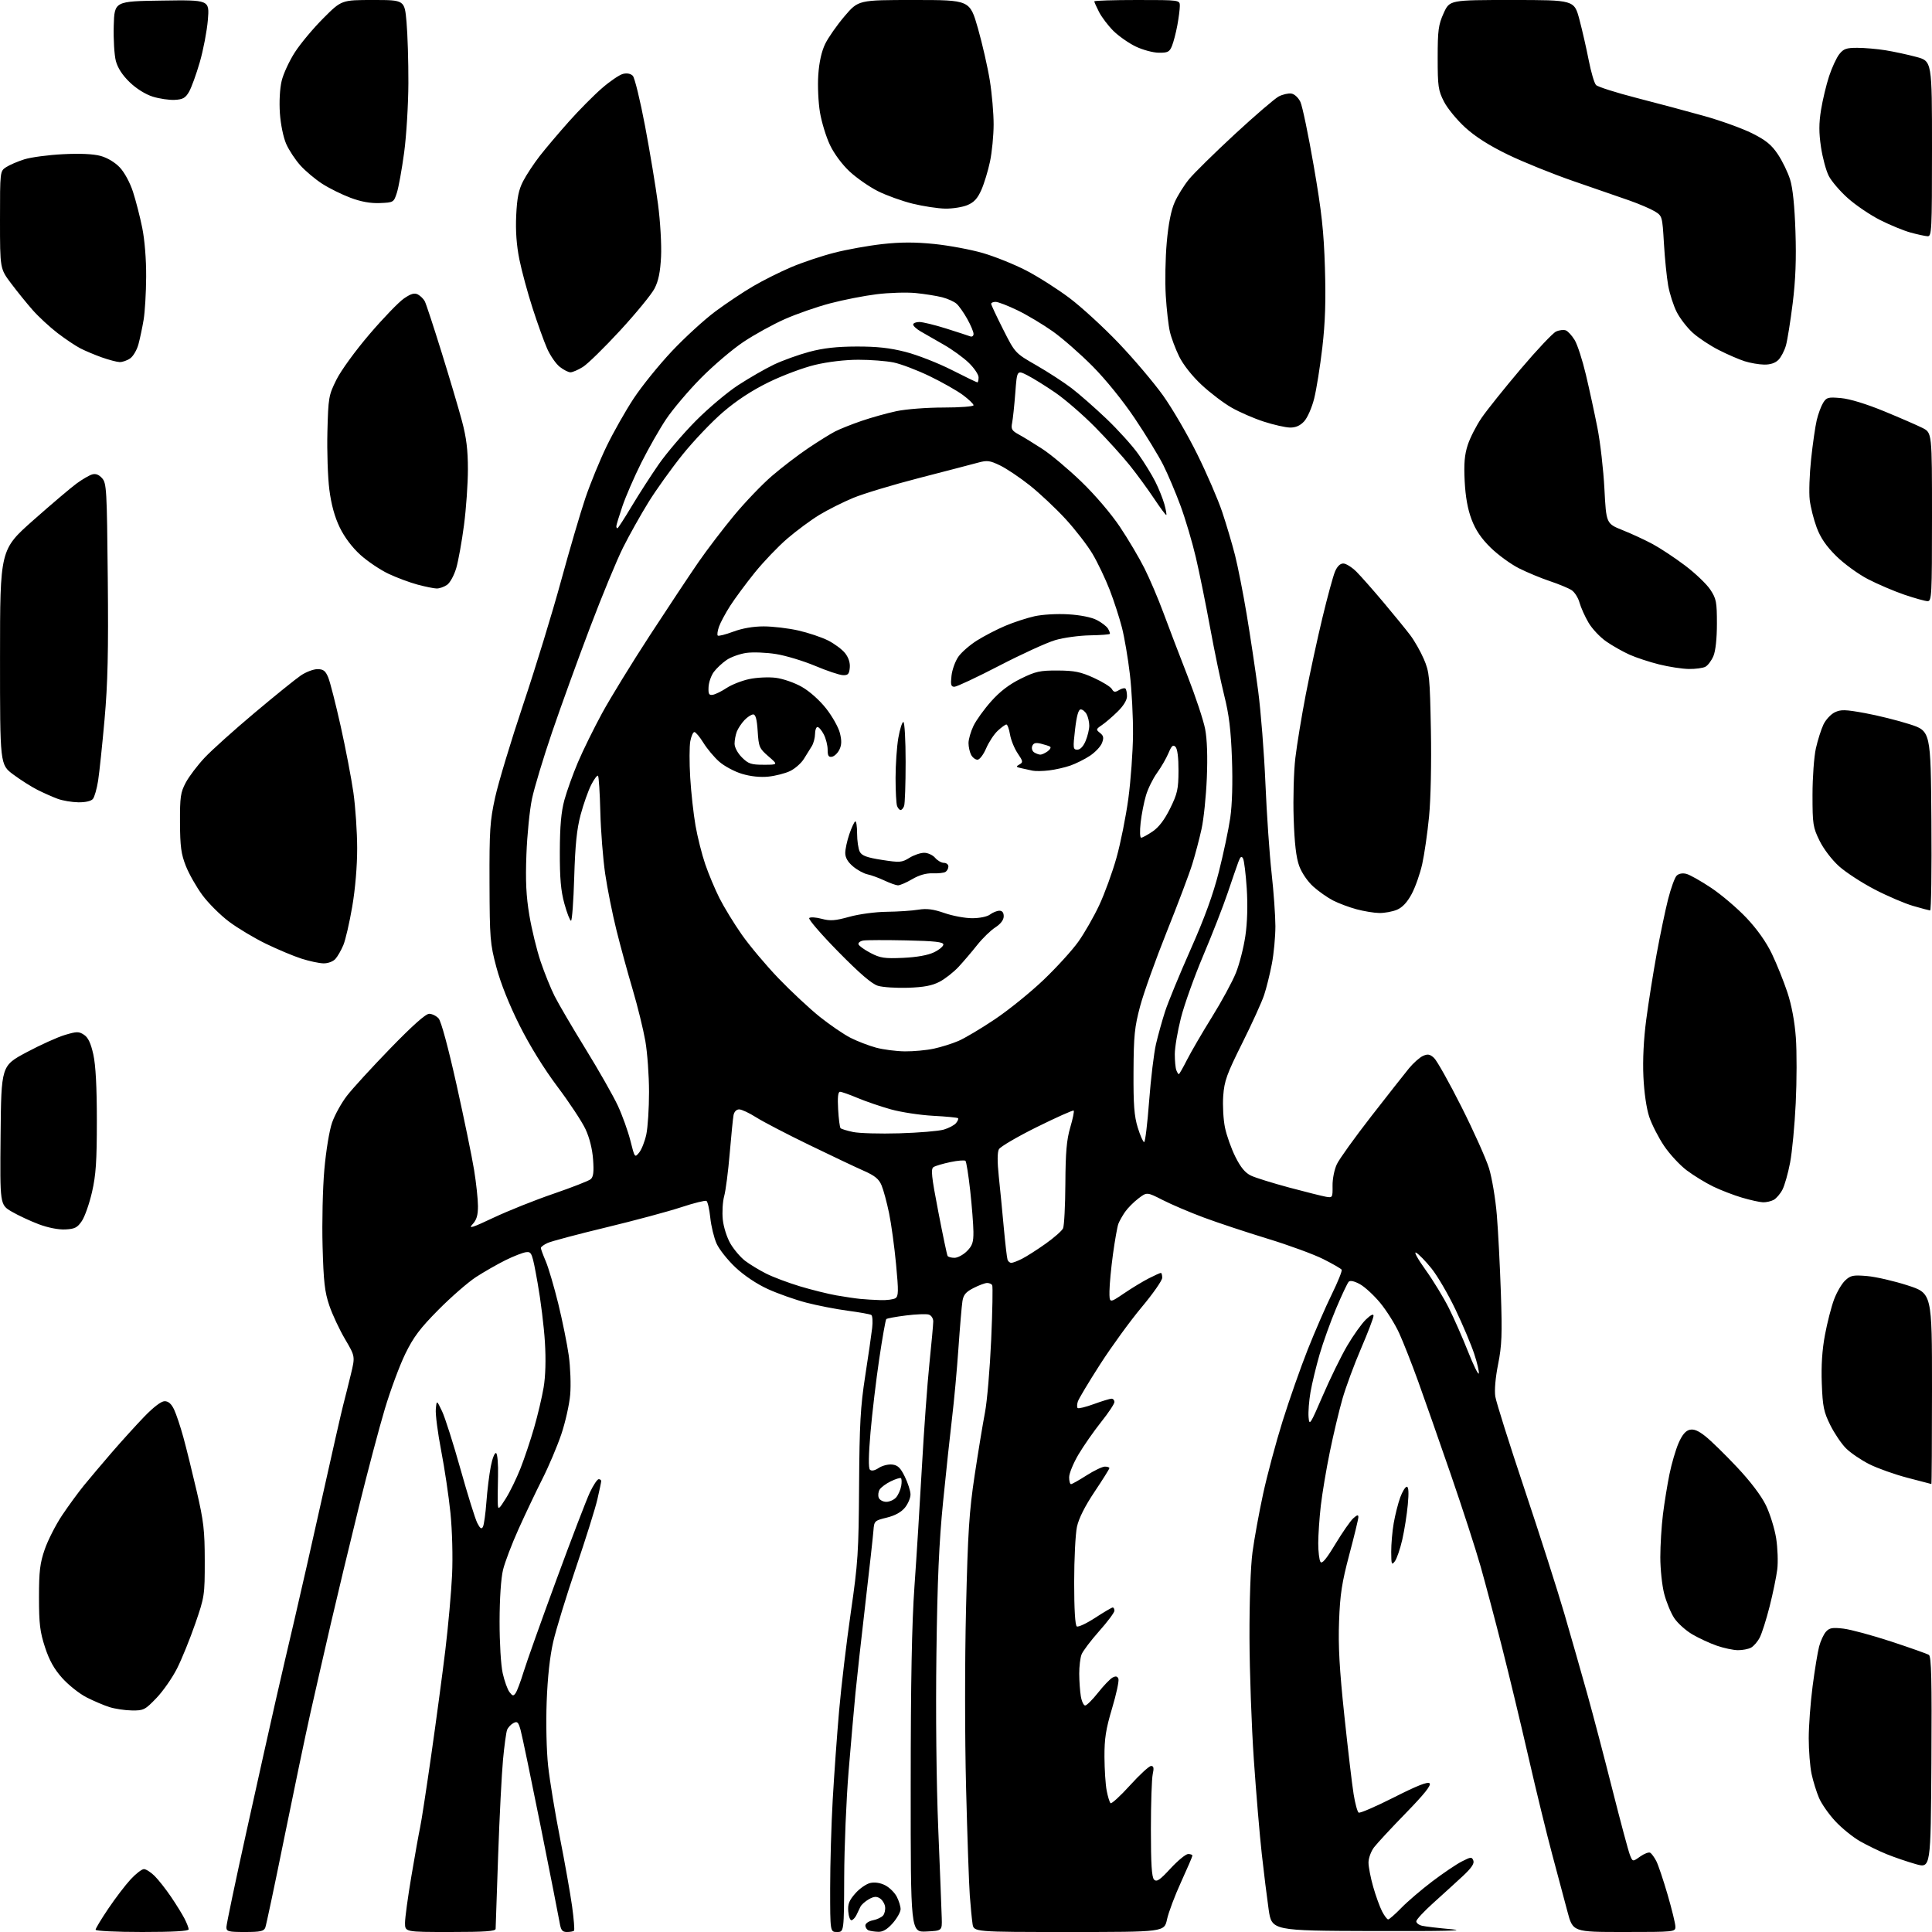 <?xml version="1.0" encoding="UTF-8" standalone="no"?>
<svg 
  version="1.1" 
  xmlns="http://www.w3.org/2000/svg" 
  xmlns:xlink="http://www.w3.org/1999/xlink" 
  xmlns:svg="http://www.w3.org/2000/svg"
  xmlns:rdf="http://www.w3.org/1999/02/22-rdf-syntax-ns#"
  xmlns:cc="http://creativecommons.org/ns#"
  xmlns:dc="http://purl.org/dc/elements/1.1/"
  viewBox="0 0 768 768"
  width="768"
  height="768"
>
<style>svg {background-color: white; }</style>"
<path stroke="none" fill="black" fill-rule="evenodd" d="M56.50,768.00C46.11,768.00 38.00,767.60 38.00,767.09C38.00,766.60 40.28,762.81 43.07,758.69C45.85,754.56 49.83,749.35 51.91,747.10C53.99,744.84 56.38,743.00 57.21,743.00C58.04,743.00 59.97,744.24 61.49,745.75C63.01,747.26 65.93,750.98 67.98,754.00C70.03,757.02 72.45,760.94 73.36,762.70C74.26,764.46 75.00,766.37 75.00,766.95C75.00,767.65 68.75,768.00 56.50,768.00zM97.39,768.00C90.74,768.00 90.00,767.81 90.00,766.06C90.00,764.99 93.61,747.78 98.03,727.81C102.44,707.84 107.65,684.52 109.59,676.00C111.53,667.48 114.89,652.99 117.06,643.81C119.22,634.62 124.17,612.80 128.06,595.31C131.95,577.81 135.71,561.25 136.43,558.50C137.15,555.75 138.52,550.28 139.47,546.34C141.20,539.18 141.20,539.18 137.17,532.34C134.95,528.58 132.14,522.58 130.92,519.00C129.08,513.60 128.62,509.60 128.23,495.37C127.97,485.95 128.28,472.26 128.93,464.95C129.60,457.39 130.93,449.30 132.02,446.22C133.07,443.23 135.70,438.47 137.87,435.64C140.04,432.81 147.82,424.31 155.16,416.75C163.94,407.70 169.22,403.00 170.60,403.00C171.75,403.00 173.44,403.83 174.35,404.84C175.36,405.95 178.16,416.31 181.48,431.17C184.48,444.64 187.62,459.90 188.46,465.08C189.30,470.26 189.99,476.72 190.00,479.44C190.00,483.15 189.45,484.95 187.80,486.71C186.05,488.58 187.73,488.05 196.17,484.06C201.98,481.32 212.71,477.03 220.03,474.53C227.34,472.02 233.98,469.43 234.78,468.77C235.88,467.85 236.12,465.95 235.76,460.94C235.47,456.81 234.34,452.28 232.77,448.91C231.39,445.93 226.37,438.32 221.62,432.00C216.20,424.78 210.56,415.66 206.48,407.50C202.37,399.29 199.00,390.81 197.32,384.50C194.82,375.09 194.66,373.12 194.59,351.00C194.52,329.99 194.76,326.39 196.82,317.00C198.08,311.23 203.11,294.57 207.99,280.00C212.88,265.43 219.63,243.38 223.00,231.00C226.38,218.62 230.74,203.78 232.69,198.00C234.65,192.22 238.44,182.98 241.11,177.45C243.78,171.93 248.63,163.36 251.88,158.42C255.14,153.48 262.01,144.98 267.15,139.54C272.29,134.10 280.04,127.01 284.38,123.79C288.71,120.57 295.46,116.07 299.38,113.78C303.29,111.49 310.10,108.08 314.50,106.21C318.90,104.34 326.61,101.75 331.63,100.47C336.65,99.18 345.28,97.63 350.80,97.02C358.05,96.22 363.79,96.22 371.43,96.99C377.25,97.59 385.92,99.20 390.70,100.59C395.47,101.97 403.23,105.10 407.94,107.53C412.65,109.97 420.38,114.89 425.13,118.46C429.88,122.03 438.68,130.10 444.68,136.39C450.69,142.68 458.61,152.03 462.29,157.16C465.97,162.30 472.09,172.80 475.90,180.50C479.71,188.20 484.18,198.55 485.84,203.50C487.50,208.45 489.79,216.19 490.94,220.70C492.08,225.21 494.17,235.79 495.57,244.20C496.98,252.62 499.02,266.25 500.12,274.50C501.21,282.75 502.52,299.40 503.03,311.50C503.54,323.60 504.64,339.57 505.47,347.00C506.30,354.43 506.98,363.95 506.99,368.16C506.99,372.38 506.36,379.13 505.58,383.16C504.81,387.20 503.43,392.75 502.52,395.50C501.62,398.25 497.70,406.87 493.81,414.66C487.63,427.05 486.68,429.68 486.25,435.68C485.98,439.46 486.30,445.11 486.95,448.24C487.60,451.38 489.46,456.61 491.09,459.87C493.20,464.09 494.99,466.24 497.29,467.33C499.07,468.18 505.92,470.31 512.52,472.08C519.11,473.84 525.69,475.49 527.14,475.74C529.69,476.18 529.77,476.04 529.71,471.35C529.67,468.62 530.43,464.86 531.44,462.75C532.42,460.69 538.57,452.14 545.09,443.75C551.62,435.36 558.37,426.78 560.10,424.67C561.83,422.57 564.31,420.36 565.62,419.76C567.54,418.89 568.38,419.03 570.04,420.53C571.16,421.55 576.07,430.29 580.93,439.94C585.80,449.60 590.74,460.62 591.92,464.44C593.09,468.26 594.48,476.58 595.01,482.94C595.54,489.30 596.26,503.27 596.62,514.00C597.18,530.46 597.00,534.87 595.52,542.31C594.45,547.66 594.02,552.70 594.41,555.17C594.77,557.39 599.97,573.91 605.98,591.86C611.99,609.81 619.13,632.15 621.86,641.50C624.58,650.85 628.70,665.25 631.00,673.50C633.30,681.75 637.79,698.85 640.98,711.50C644.18,724.15 647.29,735.77 647.90,737.32C649.00,740.13 649.00,740.13 651.99,738.00C653.64,736.83 655.44,736.16 656.00,736.50C656.56,736.84 657.64,738.34 658.41,739.82C659.17,741.30 661.19,747.30 662.90,753.16C664.60,759.01 666.00,764.74 666.00,765.90C666.00,767.96 665.66,768.00 645.61,768.00C625.22,768.00 625.22,768.00 623.05,759.75C621.85,755.21 619.12,744.98 616.98,737.00C614.84,729.02 610.61,711.70 607.59,698.50C604.57,685.30 599.83,665.61 597.06,654.74C594.30,643.87 590.48,629.47 588.58,622.74C586.68,616.01 581.32,599.48 576.67,586.00C572.02,572.52 566.18,555.88 563.70,549.00C561.21,542.12 557.85,533.58 556.22,530.00C554.60,526.42 551.19,520.99 548.65,517.91C546.11,514.84 542.45,511.48 540.53,510.45C538.30,509.24 536.70,508.91 536.12,509.53C535.61,510.06 533.37,514.83 531.13,520.12C528.90,525.41 525.94,533.64 524.56,538.40C523.18,543.16 521.56,549.89 520.95,553.35C520.35,556.81 520.00,561.32 520.18,563.38C520.48,566.89 520.84,566.34 525.81,554.81C528.72,548.04 533.10,539.11 535.52,534.97C537.95,530.83 541.30,526.13 542.97,524.53C544.92,522.66 546.00,522.14 546.00,523.06C546.00,523.85 543.78,529.67 541.06,536.00C538.33,542.33 535.01,551.33 533.66,556.00C532.32,560.67 530.06,570.14 528.65,577.04C527.23,583.94 525.61,593.61 525.04,598.54C524.48,603.47 524.02,610.20 524.02,613.50C524.03,616.80 524.42,620.11 524.89,620.85C525.50,621.82 527.18,619.83 530.81,613.81C533.60,609.19 536.81,604.58 537.94,603.55C539.48,602.16 539.99,602.04 539.97,603.10C539.96,603.87 538.34,610.58 536.36,618.00C533.41,629.14 532.69,633.78 532.30,644.50C531.93,654.29 532.45,663.55 534.40,682.00C535.83,695.48 537.48,709.54 538.09,713.25C538.69,716.96 539.59,720.25 540.09,720.55C540.59,720.86 546.90,718.13 554.12,714.48C563.31,709.83 567.55,708.15 568.29,708.89C569.03,709.63 566.20,713.17 558.85,720.72C553.07,726.65 547.37,732.80 546.17,734.38C544.98,735.97 544.00,738.67 544.00,740.39C544.00,742.10 544.84,746.46 545.87,750.06C546.90,753.66 548.49,758.05 549.40,759.81C550.31,761.56 551.40,763.00 551.82,763.00C552.24,763.00 554.59,760.94 557.04,758.42C559.49,755.90 565.04,751.16 569.36,747.88C573.68,744.61 578.97,741.03 581.13,739.94C584.72,738.10 585.09,738.08 585.68,739.62C586.14,740.80 584.87,742.64 581.35,745.90C578.62,748.43 573.37,753.21 569.69,756.52C566.01,759.83 563.00,763.08 563.00,763.75C563.00,764.42 564.01,765.21 565.25,765.51C566.49,765.82 571.77,766.44 577.00,766.90C583.53,767.48 573.84,767.70 546.02,767.62C505.54,767.50 505.54,767.50 504.30,759.00C503.63,754.33 502.40,744.42 501.58,737.00C500.75,729.58 499.33,712.70 498.42,699.50C497.51,686.30 496.73,664.48 496.69,651.00C496.65,636.39 497.13,622.66 497.89,617.00C498.59,611.77 500.47,601.41 502.08,593.96C503.69,586.51 507.18,573.46 509.84,564.96C512.50,556.46 517.00,543.65 519.83,536.50C522.67,529.35 526.97,519.45 529.40,514.51C531.83,509.56 533.60,505.16 533.33,504.73C533.07,504.30 529.78,502.40 526.02,500.51C522.26,498.62 512.29,494.96 503.85,492.39C495.41,489.81 484.00,486.03 478.50,483.98C473.00,481.93 465.67,478.81 462.21,477.04C455.91,473.83 455.91,473.83 452.53,476.41C450.66,477.83 448.28,480.23 447.23,481.75C446.18,483.26 444.98,485.40 444.56,486.50C444.15,487.60 443.19,493.00 442.43,498.50C441.68,504.00 441.05,510.65 441.03,513.29C441.00,518.07 441.00,518.07 446.75,514.18C449.91,512.03 454.39,509.32 456.71,508.14C459.03,506.96 461.16,506.00 461.46,506.00C461.76,506.00 462.00,506.87 462.00,507.93C462.00,509.00 458.31,514.29 453.79,519.68C449.27,525.08 441.87,535.27 437.33,542.32C432.80,549.37 428.80,556.05 428.45,557.15C428.10,558.25 428.07,559.41 428.38,559.72C428.70,560.03 431.60,559.32 434.83,558.14C438.06,556.96 441.22,556.00 441.85,556.00C442.48,556.00 443.00,556.59 443.00,557.32C443.00,558.05 440.62,561.64 437.70,565.29C434.79,568.95 430.74,574.76 428.70,578.20C426.67,581.64 425.00,585.70 425.00,587.23C425.00,588.75 425.34,589.99 425.75,589.97C426.16,589.96 428.95,588.39 431.95,586.47C434.95,584.56 438.22,583.00 439.20,583.00C440.19,583.00 441.00,583.27 441.00,583.60C441.00,583.92 438.35,588.16 435.10,593.01C431.24,598.78 428.82,603.60 428.10,606.96C427.50,609.79 427.00,619.70 427.00,628.99C427.00,639.67 427.38,646.12 428.05,646.53C428.62,646.88 431.92,645.34 435.37,643.09C438.82,640.84 441.95,639.00 442.32,639.00C442.69,639.00 443.00,639.58 443.00,640.29C443.00,641.00 440.27,644.66 436.92,648.42C433.58,652.19 430.43,656.36 429.92,657.70C429.42,659.04 429.00,662.46 429.01,665.32C429.02,668.17 429.30,672.19 429.64,674.25C429.98,676.31 430.77,677.98 431.38,677.96C432.00,677.94 434.29,675.65 436.49,672.87C438.68,670.09 441.28,667.39 442.25,666.86C443.54,666.17 444.18,666.31 444.59,667.36C444.89,668.16 443.76,673.44 442.07,679.08C439.59,687.37 439.01,691.10 439.04,698.42C439.07,703.42 439.46,709.43 439.92,711.79C440.37,714.15 441.06,716.39 441.45,716.78C441.83,717.16 445.30,714.00 449.16,709.74C453.02,705.48 456.80,702.00 457.57,702.00C458.61,702.00 458.77,702.80 458.23,705.25C457.83,707.04 457.50,716.92 457.50,727.20C457.50,741.02 457.83,746.23 458.77,747.18C459.81,748.21 461.05,747.36 465.33,742.72C468.24,739.58 471.38,737.00 472.31,737.00C473.24,737.00 474.00,737.29 474.00,737.64C474.00,738.00 471.97,742.71 469.50,748.12C467.02,753.52 464.51,760.21 463.91,762.97C462.83,768.00 462.83,768.00 424.96,768.00C387.09,768.00 387.09,768.00 386.60,764.75C386.33,762.96 385.84,757.90 385.51,753.50C385.18,749.10 384.51,729.80 384.03,710.62C383.52,690.64 383.51,660.31 384.01,639.62C384.74,608.96 385.26,600.93 387.43,586.50C388.84,577.15 390.69,565.90 391.54,561.50C392.39,557.10 393.50,544.10 394.01,532.60C394.52,521.11 394.70,511.32 394.41,510.85C394.12,510.38 393.22,510.00 392.40,510.00C391.59,510.00 389.16,510.90 387.01,512.00C383.94,513.56 382.98,514.70 382.58,517.25C382.30,519.04 381.58,527.48 380.99,536.00C380.40,544.52 379.27,556.90 378.47,563.50C377.68,570.10 376.07,585.17 374.89,597.00C373.28,613.16 372.62,628.19 372.24,657.50C371.93,681.08 372.22,708.56 372.97,727.00C373.66,743.77 374.28,759.75 374.36,762.50C374.50,767.50 374.50,767.50 368.25,767.80C362.00,768.10 362.00,768.10 362.02,709.80C362.03,668.38 362.46,645.42 363.52,630.50C364.34,618.95 365.67,597.58 366.48,583.00C367.29,568.42 368.63,549.98 369.46,542.00C370.28,534.02 370.97,526.52 370.98,525.32C370.99,524.09 370.22,522.89 369.21,522.57C368.23,522.26 364.14,522.41 360.13,522.92C356.12,523.42 352.60,524.07 352.31,524.36C352.02,524.65 350.76,531.77 349.51,540.19C348.26,548.61 346.70,561.74 346.04,569.37C345.26,578.37 345.18,583.58 345.81,584.21C346.44,584.84 347.68,584.60 349.33,583.52C350.73,582.60 353.13,582.00 354.68,582.18C356.88,582.43 357.96,583.47 359.68,587.00C360.89,589.48 361.91,592.62 361.94,594.00C361.97,595.38 360.98,597.75 359.75,599.28C358.26,601.11 355.80,602.47 352.50,603.28C347.62,604.47 347.49,604.60 347.20,608.50C347.04,610.70 345.59,623.75 343.99,637.50C342.39,651.25 340.62,667.23 340.06,673.00C339.50,678.77 338.28,692.73 337.34,704.00C336.41,715.27 335.62,734.29 335.58,746.25C335.50,767.99 335.50,767.99 332.75,768.00C330.00,768.00 330.00,768.00 330.00,750.61C330.00,741.05 330.46,725.18 331.02,715.36C331.58,705.54 332.72,689.62 333.56,680.00C334.40,670.38 336.49,652.83 338.20,641.00C341.06,621.27 341.33,617.12 341.50,590.50C341.66,566.08 342.04,559.21 343.93,547.00C345.17,539.02 346.41,530.42 346.70,527.88C346.99,525.34 346.83,523.01 346.34,522.71C345.85,522.40 341.63,521.65 336.97,521.03C332.31,520.41 324.90,518.96 320.50,517.82C316.10,516.67 309.25,514.25 305.27,512.44C300.85,510.43 295.83,507.07 292.37,503.82C289.26,500.90 285.87,496.63 284.85,494.34C283.83,492.06 282.70,487.43 282.35,484.06C282.00,480.69 281.31,477.69 280.83,477.39C280.35,477.10 275.80,478.23 270.73,479.91C265.65,481.58 252.25,485.19 240.95,487.91C229.64,490.63 219.18,493.42 217.70,494.09C216.21,494.77 215.00,495.66 215.00,496.08C215.00,496.49 215.87,498.87 216.94,501.36C218.01,503.86 220.24,511.43 221.91,518.20C223.57,524.96 225.45,534.27 226.10,538.89C226.74,543.50 227.00,550.48 226.66,554.39C226.33,558.30 224.73,565.40 223.12,570.17C221.50,574.94 218.12,582.93 215.59,587.92C213.07,592.92 208.82,601.85 206.16,607.76C203.49,613.66 200.71,620.98 199.97,624.00C199.15,627.34 198.61,635.40 198.59,644.50C198.58,653.04 199.11,661.92 199.83,665.12C200.52,668.21 201.73,671.58 202.52,672.62C203.77,674.25 204.10,674.30 204.99,673.00C205.56,672.17 206.99,668.35 208.17,664.50C209.35,660.65 215.20,644.23 221.17,628.00C227.13,611.77 233.13,596.14 234.49,593.25C235.86,590.36 237.43,588.00 237.99,588.00C238.55,588.00 238.99,588.34 238.99,588.75C238.98,589.16 238.30,592.42 237.47,596.00C236.65,599.58 232.83,611.76 228.98,623.07C225.14,634.39 221.06,647.66 219.93,652.57C218.59,658.38 217.67,666.73 217.31,676.50C216.99,685.14 217.24,695.95 217.89,702.00C218.52,707.77 220.63,720.60 222.58,730.50C224.53,740.40 226.70,752.66 227.41,757.74C228.11,762.82 228.46,767.21 228.18,767.49C227.90,767.77 226.64,768.00 225.38,768.00C223.51,768.00 222.97,767.31 222.46,764.25C222.11,762.19 218.72,744.98 214.92,726.00C211.11,707.02 207.53,689.81 206.95,687.74C206.05,684.52 205.64,684.12 204.07,684.96C203.06,685.50 201.94,686.72 201.57,687.67C201.21,688.62 200.48,693.92 199.96,699.45C199.44,704.98 198.56,722.10 198.02,737.50C197.48,752.90 197.02,766.06 197.02,766.75C197.00,767.70 192.72,768.00 179.00,768.00C161.00,768.00 161.00,768.00 161.00,764.39C161.00,762.40 162.15,753.96 163.56,745.64C164.96,737.31 166.51,728.70 166.99,726.50C167.48,724.30 169.45,711.48 171.38,698.00C173.32,684.52 175.85,665.62 177.02,656.00C178.18,646.38 179.39,632.88 179.71,626.00C180.04,618.84 179.76,608.38 179.07,601.50C178.40,594.90 176.74,583.72 175.37,576.65C174.01,569.59 173.05,562.16 173.24,560.15C173.58,556.50 173.58,556.50 175.73,561.00C176.91,563.48 180.20,573.83 183.05,584.00C185.90,594.17 188.90,603.81 189.73,605.42C190.86,607.63 191.41,608.00 191.98,606.92C192.39,606.14 193.01,601.72 193.35,597.09C193.69,592.47 194.48,586.06 195.11,582.86C195.75,579.60 196.68,577.30 197.22,577.64C197.76,577.97 198.09,582.12 197.97,586.87C197.85,591.62 197.81,596.62 197.89,598.00C198.02,600.23 198.36,599.98 201.04,595.71C202.70,593.08 205.33,587.68 206.90,583.71C208.46,579.75 210.91,572.45 212.33,567.50C213.76,562.55 215.46,555.36 216.10,551.53C216.85,547.11 217.04,540.53 216.61,533.53C216.25,527.46 214.94,516.88 213.71,510.00C211.59,498.13 211.36,497.51 209.19,497.75C207.93,497.88 204.22,499.33 200.93,500.95C197.65,502.58 192.39,505.59 189.23,507.64C186.08,509.69 179.38,515.52 174.34,520.60C166.98,528.02 164.37,531.48 161.11,538.17C158.87,542.75 155.22,552.58 153.00,560.00C150.77,567.42 146.07,585.20 142.54,599.50C139.01,613.80 134.04,634.50 131.49,645.50C128.94,656.50 125.30,672.48 123.38,681.00C121.47,689.52 116.81,711.80 113.02,730.50C109.23,749.20 105.83,765.29 105.46,766.25C104.90,767.70 103.51,768.00 97.39,768.00zM349.15,767.92C347.69,767.88 345.94,767.62 345.25,767.34C344.56,767.06 344.00,766.18 344.00,765.39C344.00,764.59 345.33,763.68 346.98,763.35C348.62,763.03 350.45,762.16 351.05,761.43C351.66,760.71 352.01,759.12 351.83,757.91C351.65,756.70 350.71,755.21 349.74,754.60C348.41,753.77 347.34,753.86 345.34,755.00C343.89,755.83 342.39,757.17 342.01,758.00C341.63,758.83 340.91,760.32 340.41,761.33C339.91,762.33 339.05,763.23 338.50,763.33C337.95,763.42 337.36,761.86 337.20,759.85C336.95,756.94 337.52,755.48 339.99,752.67C341.69,750.73 344.38,748.86 345.97,748.51C347.78,748.11 350.00,748.46 351.91,749.45C353.59,750.32 355.65,752.35 356.48,753.97C357.32,755.58 358.00,757.81 358.00,758.92C358.00,760.02 356.60,762.52 354.90,764.47C352.74,766.92 350.98,767.98 349.15,767.92zM767.76,700.67C767.50,742.70 767.50,742.70 761.50,741.00C758.20,740.06 753.02,738.30 750.00,737.07C746.98,735.85 742.20,733.53 739.40,731.93C736.59,730.33 732.19,726.77 729.62,724.02C727.04,721.27 724.11,717.09 723.10,714.73C722.09,712.37 720.75,708.07 720.13,705.17C719.51,702.27 719.00,695.90 719.00,691.00C719.00,686.11 719.69,676.79 720.54,670.30C721.38,663.81 722.55,656.70 723.13,654.50C723.71,652.30 724.93,649.66 725.84,648.64C727.22,647.10 728.40,646.89 732.76,647.40C735.65,647.74 744.20,650.05 751.76,652.53C759.32,655.02 766.07,657.41 766.76,657.84C767.75,658.46 767.97,667.70 767.76,700.67zM52.43,679.93C49.72,679.90 45.70,679.29 43.50,678.60C41.30,677.90 37.20,676.15 34.39,674.72C31.58,673.28 27.26,669.86 24.78,667.10C21.54,663.50 19.61,660.06 17.89,654.80C15.89,648.68 15.50,645.48 15.50,635.00C15.50,624.57 15.88,621.40 17.79,615.88C19.05,612.24 22.15,606.16 24.67,602.38C27.20,598.60 31.11,593.25 33.35,590.50C35.60,587.75 40.54,581.90 44.33,577.50C48.13,573.10 53.94,566.69 57.25,563.25C61.02,559.34 64.08,557.00 65.45,557.00C66.93,557.00 68.13,558.05 69.19,560.28C70.05,562.08 71.71,567.05 72.88,571.31C74.05,575.57 76.44,585.23 78.19,592.78C80.96,604.70 81.38,608.34 81.39,620.50C81.40,634.12 81.30,634.80 77.62,645.43C75.54,651.44 72.29,659.45 70.39,663.22C68.49,666.98 64.79,672.30 62.15,675.03C57.65,679.71 57.07,680.00 52.43,679.93zM690.82,655.97C688.99,655.95 685.24,655.15 682.49,654.20C679.73,653.25 675.33,651.21 672.71,649.68C670.10,648.14 666.86,645.23 665.52,643.19C664.18,641.16 662.39,636.82 661.54,633.54C660.69,630.26 660.00,623.73 660.00,619.01C660.00,614.30 660.47,606.63 661.05,601.97C661.63,597.31 662.80,590.12 663.64,586.00C664.48,581.88 666.09,576.36 667.22,573.74C668.61,570.49 670.00,568.79 671.61,568.38C673.31,567.96 675.04,568.66 677.92,570.94C680.10,572.66 685.74,578.17 690.44,583.17C695.84,588.90 700.10,594.53 701.98,598.38C703.61,601.75 705.44,607.65 706.05,611.50C706.65,615.35 706.85,620.91 706.49,623.86C706.12,626.81 704.76,633.44 703.45,638.59C702.15,643.73 700.38,649.30 699.53,650.94C698.68,652.59 697.11,654.40 696.06,654.97C695.00,655.54 692.64,655.99 690.82,655.97zM554.48,620.63C553.20,622.32 553.06,621.95 553.03,616.93C553.01,613.87 553.46,608.70 554.03,605.43C554.60,602.17 555.76,597.59 556.61,595.25C557.47,592.91 558.64,591.00 559.23,591.00C559.94,591.00 560.07,593.36 559.62,598.14C559.26,602.07 558.27,608.32 557.43,612.02C556.58,615.73 555.26,619.60 554.48,620.63zM352.31,597.00C353.62,597.00 355.38,596.21 356.21,595.25C357.05,594.29 357.96,592.25 358.24,590.73C358.51,589.20 358.45,587.78 358.12,587.58C357.78,587.37 355.97,587.94 354.09,588.85C352.22,589.76 350.23,591.23 349.68,592.11C349.13,593.00 348.96,594.46 349.31,595.36C349.65,596.26 351.01,597.00 352.31,597.00zM767.75,589.92C767.61,589.88 763.34,588.76 758.25,587.44C753.16,586.11 746.31,583.67 743.04,582.02C739.76,580.36 735.60,577.53 733.79,575.71C731.98,573.90 729.17,569.73 727.55,566.46C724.97,561.26 724.54,559.16 724.19,549.98C723.92,542.85 724.33,536.60 725.45,530.63C726.36,525.78 727.98,519.45 729.06,516.57C730.14,513.69 732.12,510.29 733.47,509.02C735.66,506.97 736.62,506.78 742.21,507.25C745.67,507.55 752.89,509.21 758.25,510.94C768.00,514.09 768.00,514.09 768.00,552.05C768.00,572.92 767.89,589.97 767.75,589.92zM587.84,545.98C588.05,545.35 587.23,541.84 586.02,538.17C584.81,534.50 581.45,526.55 578.55,520.50C575.66,514.45 571.38,507.13 569.04,504.23C566.71,501.33 563.96,498.51 562.93,497.96C561.90,497.41 563.56,500.44 566.64,504.73C569.71,509.00 573.90,515.88 575.96,520.00C578.02,524.12 581.45,531.91 583.58,537.30C585.72,542.69 587.63,546.60 587.84,545.98zM350.00,516.82C352.48,516.90 355.15,516.56 355.94,516.06C357.18,515.27 357.22,513.34 356.20,502.57C355.55,495.66 354.30,486.51 353.42,482.25C352.54,477.99 351.20,473.02 350.44,471.21C349.38,468.66 347.77,467.35 343.28,465.37C340.10,463.97 330.30,459.32 321.50,455.05C312.70,450.78 303.27,445.87 300.55,444.14C297.83,442.41 294.81,441.00 293.82,441.00C292.77,441.00 291.86,441.92 291.60,443.25C291.36,444.49 290.68,451.35 290.07,458.50C289.47,465.65 288.48,473.30 287.87,475.49C287.27,477.69 287.02,481.88 287.32,484.79C287.63,487.79 288.96,491.96 290.38,494.39C291.77,496.75 294.39,499.82 296.20,501.20C298.02,502.58 301.75,504.86 304.51,506.25C307.26,507.65 313.34,509.93 318.01,511.34C322.68,512.74 329.20,514.36 332.50,514.94C335.80,515.52 340.07,516.15 342.00,516.34C343.93,516.53 347.52,516.75 350.00,516.82zM402.02,502.00C402.61,502.00 404.54,501.27 406.30,500.37C408.06,499.48 412.26,496.80 415.63,494.41C419.00,492.02 422.13,489.27 422.58,488.29C423.04,487.30 423.45,479.30 423.50,470.50C423.57,458.09 424.00,453.09 425.43,448.22C426.45,444.77 427.07,441.73 426.81,441.48C426.55,441.22 419.98,444.16 412.21,448.00C404.43,451.85 397.63,455.83 397.08,456.85C396.44,458.05 396.42,461.80 397.03,467.60C397.55,472.49 398.45,481.68 399.02,488.00C399.60,494.32 400.27,500.06 400.51,500.75C400.74,501.44 401.42,502.00 402.02,502.00zM379.42,500.00C380.69,500.00 382.91,498.81 384.36,497.36C386.54,495.18 386.99,493.84 386.95,489.61C386.92,486.80 386.35,479.46 385.67,473.30C384.99,467.14 384.14,461.81 383.79,461.46C383.44,461.11 380.76,461.33 377.83,461.94C374.90,462.55 371.88,463.44 371.11,463.92C369.95,464.64 370.26,467.57 372.98,481.64C374.77,490.91 376.43,498.84 376.68,499.25C376.92,499.66 378.16,500.00 379.42,500.00zM25.97,488.72C23.26,488.86 19.10,488.04 15.39,486.65C12.03,485.38 7.18,483.12 4.62,481.62C-0.03,478.90 -0.03,478.90 0.23,451.29C0.50,423.68 0.50,423.68 10.50,418.33C16.00,415.39 22.88,412.28 25.80,411.41C30.53,410.00 31.34,409.99 33.39,411.34C35.04,412.42 36.09,414.65 37.10,419.17C38.04,423.44 38.50,432.01 38.50,445.50C38.50,461.64 38.13,467.11 36.58,473.85C35.53,478.44 33.72,483.61 32.55,485.35C30.76,488.01 29.74,488.53 25.97,488.72zM700.82,477.93C699.54,477.89 695.80,477.06 692.50,476.09C689.20,475.12 684.02,473.12 681.00,471.66C677.98,470.19 673.25,467.30 670.50,465.23C667.75,463.16 663.69,458.77 661.48,455.48C659.27,452.19 656.63,447.02 655.61,444.00C654.50,440.68 653.57,434.34 653.28,428.00C652.97,421.33 653.38,413.05 654.41,405.28C655.29,398.57 657.15,386.87 658.53,379.28C659.92,371.70 661.97,361.90 663.08,357.50C664.20,353.10 665.73,348.88 666.47,348.12C667.31,347.27 668.78,346.98 670.33,347.37C671.70,347.71 676.17,350.23 680.27,352.97C684.36,355.71 690.68,361.09 694.30,364.93C698.55,369.44 702.12,374.50 704.38,379.21C706.30,383.22 709.06,390.10 710.52,394.50C712.21,399.63 713.41,406.08 713.88,412.50C714.28,418.00 714.26,429.70 713.83,438.50C713.41,447.30 712.40,457.96 711.59,462.18C710.78,466.41 709.42,471.23 708.55,472.90C707.69,474.57 706.11,476.40 705.06,476.97C704.00,477.54 702.09,477.97 700.82,477.93zM254.08,458.15C255.05,456.95 256.33,453.71 256.92,450.94C257.51,448.17 258.00,440.58 258.00,434.08C258.00,427.58 257.34,418.46 256.53,413.81C255.71,409.16 253.46,399.99 251.52,393.43C249.57,386.87 246.66,376.23 245.06,369.80C243.45,363.36 241.43,353.24 240.56,347.30C239.70,341.36 238.83,330.30 238.64,322.73C238.45,315.16 238.04,308.70 237.72,308.38C237.40,308.07 236.18,309.69 235.01,311.98C233.84,314.28 231.95,319.61 230.82,323.83C229.28,329.59 228.65,335.79 228.26,348.75C227.98,358.24 227.40,366.00 226.99,366.00C226.57,366.00 225.38,362.96 224.36,359.25C222.94,354.10 222.51,349.17 222.54,338.50C222.58,328.31 223.07,322.73 224.36,318.00C225.34,314.43 227.76,307.68 229.75,303.00C231.73,298.32 236.05,289.55 239.34,283.50C242.64,277.45 251.20,263.50 258.37,252.50C265.54,241.50 274.21,228.45 277.62,223.50C281.04,218.55 287.43,210.17 291.82,204.88C296.21,199.59 302.97,192.53 306.86,189.19C310.74,185.85 317.19,180.91 321.20,178.21C325.22,175.51 330.05,172.50 331.94,171.52C333.83,170.55 338.56,168.66 342.44,167.33C346.32,166.00 352.57,164.25 356.32,163.45C360.11,162.64 368.42,162.00 375.07,162.00C381.63,162.00 387.00,161.59 387.00,161.09C387.00,160.58 385.09,158.75 382.75,157.01C380.41,155.28 374.45,151.90 369.50,149.51C364.55,147.12 358.12,144.68 355.20,144.08C352.29,143.49 345.99,143.00 341.20,143.01C335.96,143.01 329.12,143.82 324.00,145.04C319.32,146.15 311.00,149.27 305.50,151.97C298.87,155.22 292.77,159.22 287.41,163.83C282.96,167.65 275.72,175.25 271.33,180.71C266.94,186.17 260.83,194.70 257.75,199.68C254.68,204.65 250.15,212.72 247.70,217.61C245.24,222.50 239.31,236.85 234.52,249.50C229.72,262.15 222.96,280.82 219.48,291.00C216.01,301.18 212.41,313.10 211.48,317.50C210.55,321.90 209.55,331.85 209.26,339.61C208.86,350.25 209.15,356.22 210.43,363.85C211.36,369.42 213.38,377.70 214.91,382.24C216.45,386.78 218.95,392.98 220.48,396.00C222.00,399.02 227.54,408.48 232.79,417.00C238.04,425.52 243.81,435.67 245.61,439.55C247.41,443.43 249.65,449.69 250.60,453.46C252.30,460.24 252.34,460.29 254.08,458.15zM454.82,454.00C455.23,454.00 456.12,446.69 456.79,437.75C457.47,428.81 458.70,418.57 459.53,415.00C460.37,411.43 462.00,405.57 463.16,402.00C464.32,398.43 468.86,387.40 473.25,377.50C478.86,364.87 482.22,355.62 484.53,346.50C486.34,339.35 488.37,329.74 489.04,325.14C489.81,319.85 490.06,311.23 489.72,301.64C489.31,290.20 488.56,284.06 486.66,276.50C485.28,271.00 482.76,258.85 481.04,249.50C479.33,240.15 476.77,227.55 475.35,221.50C473.93,215.45 471.19,206.22 469.26,201.00C467.33,195.78 464.25,188.51 462.42,184.86C460.58,181.20 455.50,172.88 451.12,166.36C446.40,159.33 439.57,150.88 434.34,145.61C429.49,140.72 422.37,134.48 418.51,131.74C414.65,129.01 408.36,125.24 404.53,123.38C400.69,121.52 396.76,120.00 395.78,120.00C394.80,120.00 394.00,120.34 394.00,120.77C394.00,121.19 396.15,125.77 398.77,130.95C403.53,140.37 403.53,140.37 411.96,145.21C416.59,147.87 422.87,151.95 425.92,154.27C428.97,156.60 435.24,162.10 439.86,166.50C444.47,170.90 450.16,177.20 452.50,180.50C454.85,183.80 457.89,188.75 459.27,191.50C460.65,194.25 462.26,198.27 462.86,200.44C463.46,202.61 463.80,204.53 463.63,204.71C463.45,204.88 461.28,201.98 458.81,198.26C456.33,194.54 451.97,188.57 449.11,185.00C446.25,181.43 440.03,174.56 435.28,169.75C430.53,164.94 423.46,158.81 419.57,156.13C415.68,153.45 410.65,150.33 408.39,149.18C404.28,147.10 404.28,147.10 403.60,156.14C403.22,161.11 402.65,166.48 402.34,168.07C401.84,170.56 402.20,171.20 405.01,172.73C406.80,173.70 411.01,176.29 414.38,178.48C417.75,180.67 424.71,186.51 429.85,191.47C435.33,196.75 441.67,204.19 445.19,209.44C448.48,214.36 452.88,221.79 454.96,225.95C457.04,230.10 460.41,238.00 462.44,243.50C464.47,249.00 468.77,260.25 471.99,268.50C475.21,276.75 478.40,286.33 479.06,289.80C479.85,293.86 480.08,300.79 479.73,309.30C479.43,316.56 478.49,325.65 477.64,329.50C476.80,333.35 475.14,339.65 473.95,343.50C472.76,347.35 468.18,359.49 463.77,370.48C459.37,381.47 454.62,394.75 453.22,399.98C451.01,408.26 450.66,411.65 450.59,426.00C450.52,439.17 450.86,443.66 452.28,448.25C453.26,451.41 454.40,454.00 454.82,454.00zM357.50,450.51C365.20,450.29 373.14,449.62 375.14,449.04C377.14,448.45 379.35,447.29 380.03,446.46C380.72,445.63 381.08,444.75 380.83,444.50C380.58,444.25 376.13,443.82 370.94,443.55C365.75,443.27 358.19,442.12 354.14,440.99C350.09,439.86 344.14,437.82 340.92,436.47C337.70,435.11 334.55,434.00 333.92,434.00C333.13,434.00 332.90,436.17 333.17,440.95C333.38,444.77 333.82,448.15 334.14,448.47C334.46,448.80 336.70,449.48 339.11,449.99C341.53,450.50 349.80,450.74 357.50,450.51zM468.59,427.00C468.80,427.00 470.28,424.41 471.88,421.25C473.49,418.09 477.94,410.44 481.79,404.25C485.64,398.06 489.93,390.16 491.31,386.69C492.70,383.23 494.38,376.64 495.05,372.05C495.83,366.75 496.03,359.85 495.60,353.18C495.22,347.40 494.56,342.03 494.12,341.24C493.51,340.17 493.06,340.51 492.26,342.66C491.68,344.22 489.76,349.77 488.00,355.00C486.24,360.23 481.89,371.37 478.34,379.76C474.79,388.15 470.78,399.34 469.44,404.63C468.10,409.93 467.00,416.41 467.00,419.05C467.00,421.68 467.27,424.55 467.61,425.42C467.94,426.29 468.38,427.00 468.59,427.00zM359.70,417.93C363.11,417.97 368.27,417.49 371.17,416.87C374.07,416.25 378.48,414.87 380.97,413.80C383.46,412.74 389.99,408.86 395.47,405.18C400.95,401.51 409.66,394.46 414.82,389.53C419.99,384.60 426.20,377.78 428.63,374.37C431.06,370.97 434.80,364.43 436.96,359.83C439.11,355.24 442.20,346.75 443.82,340.97C445.45,335.18 447.56,324.61 448.53,317.48C449.49,310.34 450.33,298.88 450.39,292.00C450.45,285.12 449.89,274.32 449.14,268.00C448.40,261.68 446.98,253.34 445.99,249.47C445.00,245.60 442.81,238.85 441.12,234.47C439.42,230.09 436.36,223.67 434.32,220.22C432.27,216.76 427.42,210.49 423.55,206.28C419.67,202.07 413.29,196.08 409.37,192.96C405.45,189.85 400.14,186.28 397.58,185.04C393.44,183.04 392.43,182.91 388.71,183.93C386.39,184.56 375.95,187.29 365.50,189.98C355.05,192.67 343.20,196.25 339.17,197.92C335.14,199.59 329.09,202.63 325.72,204.67C322.36,206.71 316.61,210.97 312.94,214.12C309.28,217.27 303.45,223.37 299.98,227.68C296.51,231.98 292.14,237.90 290.26,240.82C288.38,243.75 286.38,247.49 285.81,249.12C285.24,250.76 285.01,252.35 285.32,252.65C285.62,252.95 288.38,252.25 291.47,251.10C295.06,249.76 299.42,249.00 303.59,249.00C307.17,249.00 313.34,249.73 317.30,250.62C321.26,251.52 326.59,253.30 329.15,254.59C331.71,255.88 334.77,258.16 335.95,259.66C337.33,261.42 337.99,263.48 337.80,265.45C337.55,268.00 337.09,268.48 335.00,268.38C333.62,268.31 328.68,266.65 324.00,264.68C319.32,262.72 312.35,260.61 308.50,260.00C304.65,259.38 299.37,259.17 296.76,259.53C294.15,259.89 290.60,261.16 288.85,262.34C287.11,263.53 284.82,265.67 283.76,267.10C282.69,268.54 281.75,271.24 281.66,273.10C281.53,275.92 281.82,276.44 283.38,276.18C284.42,276.00 286.90,274.78 288.88,273.46C290.87,272.15 294.91,270.56 297.85,269.94C300.79,269.31 305.52,269.08 308.39,269.44C311.29,269.81 315.88,271.40 318.79,273.07C321.83,274.80 325.85,278.39 328.42,281.67C330.84,284.76 333.30,289.12 333.86,291.36C334.62,294.35 334.58,296.11 333.69,297.96C333.03,299.34 331.70,300.63 330.74,300.81C329.39,301.07 329.00,300.45 329.00,298.02C329.00,296.31 328.31,293.57 327.47,291.95C326.64,290.33 325.51,289.00 324.97,289.00C324.44,289.00 323.99,290.24 323.99,291.75C323.98,293.26 323.41,295.42 322.74,296.55C322.06,297.68 320.61,300.00 319.53,301.72C318.44,303.44 315.97,305.60 314.04,306.52C312.11,307.44 308.24,308.43 305.44,308.72C302.19,309.05 298.39,308.65 294.93,307.61C291.94,306.71 287.86,304.52 285.86,302.74C283.85,300.96 281.04,297.59 279.60,295.25C278.15,292.91 276.55,291.00 276.03,291.00C275.51,291.00 274.78,292.65 274.40,294.66C274.03,296.67 274.01,303.17 274.37,309.11C274.73,315.05 275.68,323.64 276.48,328.21C277.28,332.77 279.01,339.65 280.33,343.50C281.64,347.35 284.19,353.43 285.98,357.00C287.78,360.57 291.77,367.10 294.85,371.50C297.93,375.90 304.51,383.73 309.47,388.90C314.44,394.07 321.82,400.95 325.87,404.20C329.93,407.44 335.45,411.21 338.14,412.57C340.83,413.93 345.39,415.68 348.26,416.46C351.14,417.23 356.29,417.90 359.70,417.93zM361.00,392.65C356.32,392.80 350.93,392.46 349.00,391.87C346.57,391.14 341.77,387.01 333.18,378.28C326.41,371.38 321.23,365.38 321.68,364.93C322.13,364.49 324.36,364.63 326.63,365.24C330.04,366.15 331.95,366.02 337.63,364.44C341.51,363.37 347.98,362.50 352.50,362.45C356.90,362.40 362.52,362.03 365.00,361.62C368.41,361.07 370.93,361.39 375.41,362.94C378.66,364.08 383.63,365.00 386.47,365.00C389.45,365.00 392.44,364.38 393.56,363.53C394.63,362.72 396.29,362.05 397.25,362.03C398.41,362.01 399.00,362.76 398.99,364.25C398.98,365.70 397.78,367.28 395.62,368.68C393.77,369.87 390.54,373.02 388.43,375.68C386.33,378.33 383.01,382.23 381.06,384.33C379.10,386.44 375.70,389.11 373.50,390.26C370.55,391.81 367.27,392.43 361.00,392.65zM128.60,382.95C126.89,382.92 122.97,382.08 119.88,381.09C116.79,380.11 110.45,377.45 105.80,375.20C101.15,372.95 94.50,368.97 91.03,366.36C87.55,363.75 82.78,358.99 80.42,355.78C78.06,352.57 75.11,347.37 73.87,344.22C72.00,339.50 71.60,336.50 71.55,327.00C71.51,316.77 71.76,315.01 73.86,311.07C75.16,308.64 78.53,304.19 81.36,301.18C84.19,298.17 93.10,290.16 101.18,283.38C109.25,276.59 117.52,269.91 119.57,268.52C121.61,267.13 124.59,266.00 126.19,266.00C128.53,266.00 129.37,266.64 130.46,269.25C131.21,271.04 133.43,279.75 135.41,288.60C137.39,297.46 139.67,309.39 140.49,315.10C141.30,320.82 141.97,330.74 141.98,337.15C141.99,344.28 141.23,353.30 140.02,360.39C138.93,366.76 137.34,373.65 136.48,375.70C135.62,377.75 134.20,380.23 133.31,381.21C132.39,382.23 130.35,382.98 128.60,382.95zM359.00,380.76C364.44,380.51 368.85,379.72 371.25,378.57C373.31,377.58 375.00,376.18 375.00,375.46C375.00,374.45 371.59,374.07 360.25,373.82C352.14,373.65 344.47,373.67 343.21,373.87C341.95,374.08 341.07,374.76 341.26,375.37C341.45,375.99 343.60,377.54 346.05,378.82C349.92,380.84 351.61,381.09 359.00,380.76zM548.28,362.93C546.20,362.90 542.14,362.23 539.25,361.45C536.36,360.68 532.18,359.11 529.96,357.98C527.73,356.84 524.17,354.34 522.03,352.41C519.78,350.38 517.44,346.94 516.44,344.20C515.24,340.91 514.58,335.23 514.25,325.25C513.99,317.41 514.29,306.64 514.92,301.31C515.55,295.99 517.42,284.62 519.07,276.06C520.73,267.50 523.71,253.75 525.70,245.50C527.68,237.26 529.92,229.04 530.67,227.25C531.54,225.16 532.72,224.00 533.98,224.00C535.05,224.00 537.41,225.48 539.22,227.28C541.02,229.09 545.89,234.60 550.03,239.53C554.18,244.47 558.94,250.30 560.60,252.50C562.27,254.70 564.70,258.98 566.00,262.00C568.20,267.12 568.40,269.08 568.80,290.13C569.05,303.34 568.75,317.69 568.07,324.62C567.44,331.14 566.21,339.64 565.35,343.49C564.49,347.35 562.60,352.71 561.15,355.40C559.37,358.71 557.47,360.74 555.29,361.65C553.52,362.39 550.36,362.97 548.28,362.93zM767.26,361.93C766.84,361.89 763.80,361.08 760.50,360.12C757.20,359.17 750.33,356.23 745.24,353.59C740.15,350.95 733.76,346.79 731.04,344.35C728.20,341.79 724.91,337.48 723.30,334.20C720.69,328.88 720.50,327.67 720.50,316.00C720.50,309.12 721.10,300.80 721.84,297.50C722.58,294.20 723.94,289.93 724.85,288.01C725.76,286.09 727.79,283.91 729.35,283.16C731.79,281.99 733.50,282.04 741.35,283.47C746.38,284.39 754.33,286.36 759.00,287.86C767.50,290.59 767.50,290.59 767.76,326.30C767.91,345.93 767.68,361.97 767.26,361.93zM356.91,351.94C356.14,351.90 353.70,351.03 351.50,349.99C349.30,348.96 346.30,347.86 344.83,347.56C343.36,347.25 340.77,345.84 339.08,344.41C337.02,342.68 336.00,340.91 336.00,339.09C336.00,337.59 336.72,334.25 337.59,331.68C338.47,329.11 339.53,326.79 339.95,326.53C340.37,326.27 340.71,328.43 340.71,331.33C340.71,334.23 341.20,337.50 341.79,338.61C342.62,340.16 344.63,340.90 350.56,341.82C357.69,342.93 358.48,342.87 361.49,341.01C363.28,339.90 365.92,339.00 367.38,339.00C368.83,339.00 370.79,339.90 371.73,341.00C372.67,342.10 374.24,343.00 375.22,343.00C376.20,343.00 377.00,343.65 377.00,344.44C377.00,345.23 376.48,346.20 375.84,346.60C375.20,346.99 372.92,347.25 370.76,347.16C368.17,347.06 365.40,347.85 362.58,349.50C360.24,350.88 357.69,351.97 356.91,351.94zM453.64,333.00C454.13,333.00 456.18,331.88 458.20,330.51C460.67,328.83 462.94,325.84 465.15,321.35C468.05,315.46 468.44,313.70 468.47,306.39C468.49,301.15 468.05,297.66 467.27,296.88C466.30,295.90 465.72,296.43 464.48,299.39C463.62,301.44 461.58,304.97 459.95,307.23C458.32,309.48 456.33,313.51 455.54,316.19C454.74,318.86 453.79,323.74 453.42,327.02C453.04,330.39 453.13,333.00 453.64,333.00zM358.00,322.00C357.57,322.00 356.94,321.29 356.61,320.42C356.27,319.55 356.00,314.52 356.00,309.25C356.00,303.98 356.50,296.81 357.10,293.33C357.71,289.85 358.61,287.00 359.10,287.00C359.60,287.00 360.00,294.16 360.00,302.92C360.00,311.67 359.73,319.55 359.39,320.42C359.06,321.29 358.43,322.00 358.00,322.00zM31.13,318.93C28.58,318.89 24.90,318.27 22.95,317.55C20.99,316.83 17.39,315.24 14.95,314.01C12.50,312.78 8.14,310.01 5.25,307.86C0.00,303.94 0.00,303.94 0.01,261.22C0.02,218.50 0.02,218.50 13.26,206.78C20.54,200.34 28.30,193.76 30.50,192.16C32.70,190.56 35.44,188.96 36.58,188.61C38.01,188.17 39.27,188.64 40.57,190.08C42.36,192.05 42.50,194.50 42.84,229.84C43.13,259.12 42.84,271.62 41.56,286.00C40.65,296.18 39.50,307.13 39.00,310.35C38.49,313.57 37.56,316.83 36.92,317.60C36.21,318.45 33.95,318.97 31.13,318.93zM417.00,306.25C414.52,306.55 411.60,306.59 410.50,306.36C409.40,306.12 407.38,305.68 406.01,305.38C403.86,304.92 403.75,304.72 405.22,303.90C406.76,303.03 406.70,302.65 404.54,299.46C403.24,297.54 401.87,294.18 401.50,291.99C401.13,289.79 400.48,288.00 400.06,288.00C399.64,288.00 398.09,289.11 396.62,290.48C395.15,291.84 393.08,294.99 392.01,297.48C390.94,299.97 389.40,302.00 388.57,302.00C387.75,302.00 386.60,301.13 386.04,300.07C385.47,299.00 385.00,296.89 385.00,295.38C385.00,293.87 385.89,290.79 386.98,288.53C388.07,286.28 391.24,281.88 394.03,278.76C397.49,274.87 401.19,272.05 405.77,269.79C411.69,266.88 413.39,266.51 420.48,266.54C427.11,266.58 429.59,267.08 434.79,269.45C438.24,271.02 441.48,273.02 441.98,273.90C442.72,275.20 443.25,275.28 444.84,274.31C445.91,273.65 447.06,273.39 447.39,273.73C447.73,274.06 448.00,275.44 448.00,276.78C448.00,278.30 446.57,280.63 444.25,282.89C442.19,284.91 439.38,287.32 438.00,288.25C435.65,289.85 435.60,290.03 437.27,291.35C438.69,292.47 438.85,293.27 438.06,295.34C437.52,296.76 435.37,299.04 433.29,300.42C431.21,301.80 427.70,303.55 425.50,304.32C423.30,305.09 419.48,305.96 417.00,306.25zM303.59,304.00C309.33,304.00 309.33,304.00 305.47,300.66C301.84,297.52 301.59,296.94 301.19,290.66C300.89,285.96 300.37,284.00 299.42,284.00C298.68,284.00 297.12,285.01 295.94,286.25C294.77,287.49 293.40,289.54 292.90,290.82C292.41,292.09 292.00,294.26 292.00,295.64C292.00,297.08 293.24,299.40 294.92,301.08C297.48,303.63 298.57,304.00 303.59,304.00zM413.56,299.98C414.14,299.99 415.45,299.39 416.46,298.65C417.47,297.91 417.90,297.07 417.40,296.79C416.91,296.51 415.25,295.98 413.73,295.61C411.67,295.12 410.80,295.37 410.33,296.58C409.98,297.48 410.33,298.59 411.10,299.09C411.87,299.57 412.98,299.98 413.56,299.98zM428.26,298.00C429.42,298.00 430.64,296.71 431.55,294.53C432.35,292.62 433.00,289.90 433.00,288.47C433.00,287.04 432.53,285.00 431.96,283.93C431.40,282.87 430.33,282.00 429.61,282.00C428.70,282.00 427.99,284.50 427.35,290.00C426.49,297.44 426.55,298.00 428.26,298.00zM379.40,273.00C378.03,273.00 377.83,272.23 378.24,268.59C378.51,266.17 379.76,262.75 381.01,260.99C382.26,259.23 385.58,256.35 388.39,254.59C391.20,252.82 396.22,250.22 399.54,248.81C402.87,247.39 408.11,245.67 411.19,244.98C414.38,244.27 420.16,243.93 424.64,244.20C429.43,244.48 433.87,245.37 436.00,246.47C437.93,247.46 439.92,249.00 440.44,249.89C440.96,250.77 441.30,251.71 441.19,251.96C441.09,252.22 437.52,252.49 433.25,252.56C428.99,252.64 422.80,253.48 419.50,254.45C416.20,255.41 406.20,259.98 397.28,264.60C388.36,269.22 380.31,273.00 379.40,273.00zM671.32,265.93C668.67,265.89 663.35,265.07 659.50,264.11C655.65,263.15 650.38,261.41 647.78,260.25C645.19,259.09 641.04,256.75 638.56,255.04C636.08,253.33 632.88,249.95 631.46,247.51C630.03,245.08 628.42,241.49 627.88,239.54C627.34,237.58 625.91,235.34 624.70,234.57C623.49,233.79 619.62,232.19 616.10,231.01C612.58,229.84 607.04,227.53 603.78,225.89C600.52,224.24 595.47,220.56 592.55,217.70C588.81,214.03 586.58,210.73 584.98,206.50C583.43,202.44 582.55,197.51 582.23,191.26C581.88,184.28 582.18,180.76 583.46,176.85C584.39,174.00 586.87,169.16 588.97,166.09C591.08,163.01 598.07,154.28 604.51,146.68C610.96,139.07 617.27,132.38 618.55,131.80C619.83,131.21 621.57,131.01 622.43,131.33C623.29,131.66 624.87,133.39 625.95,135.17C627.04,136.94 629.05,143.15 630.42,148.95C631.80,154.75 633.85,164.22 634.99,170.00C636.13,175.78 637.39,186.72 637.78,194.31C638.50,208.13 638.50,208.13 645.00,210.74C648.58,212.17 653.98,214.67 657.00,216.30C660.02,217.93 665.81,221.76 669.86,224.82C673.91,227.88 678.41,232.18 679.86,234.37C682.25,237.98 682.50,239.26 682.50,247.93C682.50,253.83 681.97,258.76 681.11,260.79C680.35,262.60 678.92,264.51 677.93,265.04C676.94,265.57 673.96,265.97 671.32,265.93zM766.25,238.97C765.29,238.96 761.12,237.80 757.00,236.40C752.88,234.99 746.35,232.20 742.50,230.20C738.65,228.20 732.99,224.07 729.91,221.02C725.96,217.11 723.69,213.80 722.17,209.72C720.98,206.55 719.73,201.59 719.39,198.70C719.05,195.81 719.30,188.50 719.95,182.47C720.59,176.44 721.60,169.47 722.18,167.00C722.77,164.53 723.92,161.43 724.73,160.12C726.08,157.95 726.72,157.79 731.86,158.25C735.35,158.57 741.91,160.58 749.01,163.50C755.33,166.10 762.19,169.09 764.25,170.13C768.00,172.04 768.00,172.04 768.00,205.52C768.00,236.75 767.88,239.00 766.25,238.97zM173.53,233.93C172.41,233.90 169.03,233.21 166.00,232.40C162.97,231.59 157.80,229.67 154.50,228.12C151.20,226.57 146.15,223.18 143.28,220.59C139.99,217.61 136.95,213.58 135.06,209.68C133.03,205.49 131.70,200.64 130.92,194.64C130.30,189.77 129.95,179.40 130.15,171.60C130.50,158.02 130.65,157.15 133.72,150.96C135.53,147.31 141.26,139.42 146.91,132.82C152.41,126.39 158.58,120.00 160.62,118.62C163.42,116.71 164.76,116.34 166.14,117.07C167.14,117.61 168.36,118.82 168.86,119.77C169.36,120.72 172.36,129.82 175.52,140.00C178.69,150.18 182.34,162.49 183.64,167.36C185.40,173.96 186.00,178.86 186.00,186.56C186.00,192.25 185.30,202.21 184.45,208.70C183.60,215.19 182.22,222.86 181.39,225.74C180.53,228.68 178.92,231.65 177.71,232.49C176.52,233.32 174.64,233.97 173.53,233.93zM245.43,210.00C245.67,210.00 248.22,206.06 251.10,201.25C253.98,196.44 258.84,188.90 261.90,184.50C264.97,180.10 271.53,172.40 276.49,167.39C281.44,162.38 289.07,155.95 293.44,153.10C297.80,150.26 304.19,146.58 307.64,144.93C311.09,143.29 317.42,141.01 321.70,139.86C327.30,138.37 332.60,137.77 340.50,137.75C348.62,137.73 353.72,138.29 360.00,139.90C364.68,141.10 372.90,144.32 378.27,147.04C383.64,149.77 388.26,152.00 388.52,152.00C388.78,152.00 389.00,151.10 389.00,150.00C389.00,148.90 387.26,146.31 385.13,144.25C383.01,142.18 378.51,138.92 375.13,137.00C371.75,135.07 367.64,132.72 366.00,131.76C364.35,130.81 363.00,129.57 363.00,129.01C363.00,128.46 364.10,128.00 365.45,128.00C366.79,128.00 371.60,129.17 376.13,130.60C380.65,132.03 384.95,133.43 385.68,133.71C386.41,133.99 387.00,133.55 387.00,132.73C387.00,131.92 385.88,129.24 384.50,126.78C383.13,124.33 381.22,121.61 380.25,120.75C379.29,119.89 376.70,118.73 374.50,118.16C372.30,117.60 367.57,116.85 364.00,116.49C360.43,116.14 353.45,116.35 348.50,116.96C343.55,117.57 335.23,119.20 330.01,120.58C324.79,121.95 316.69,124.77 312.01,126.84C307.33,128.90 299.90,133.00 295.50,135.94C291.10,138.88 283.45,145.40 278.50,150.43C273.55,155.45 267.37,162.77 264.76,166.68C262.15,170.59 257.73,178.36 254.93,183.94C252.13,189.53 248.76,197.31 247.42,201.23C246.09,205.14 245.00,208.72 245.00,209.18C245.00,209.63 245.19,210.00 245.43,210.00zM512.80,169.96C510.98,169.93 506.30,168.87 502.38,167.60C498.47,166.34 492.68,163.82 489.53,162.01C486.37,160.21 481.00,156.12 477.59,152.93C473.87,149.46 470.33,144.96 468.73,141.70C467.27,138.72 465.61,134.30 465.05,131.89C464.48,129.47 463.75,123.00 463.41,117.50C463.08,112.00 463.25,102.50 463.80,96.38C464.45,89.04 465.52,83.62 466.92,80.46C468.08,77.82 470.66,73.67 472.65,71.25C474.64,68.82 482.84,60.76 490.88,53.32C498.92,45.89 506.77,39.15 508.32,38.34C509.87,37.54 512.11,37.02 513.31,37.19C514.55,37.37 516.09,38.78 516.92,40.50C517.71,42.15 520.10,53.62 522.24,66.00C525.40,84.28 526.23,91.87 526.68,106.50C527.08,119.66 526.80,128.19 525.64,138.21C524.76,145.76 523.30,154.86 522.40,158.44C521.50,162.04 519.72,166.09 518.43,167.48C516.82,169.22 515.08,169.99 512.80,169.96zM226.77,148.00C225.94,148.00 224.02,147.02 222.50,145.82C220.98,144.62 218.73,141.36 217.49,138.57C216.26,135.78 213.66,128.55 211.71,122.50C209.75,116.45 207.39,107.74 206.46,103.13C205.32,97.47 204.91,91.81 205.20,85.63C205.53,78.62 206.17,75.46 207.96,72.00C209.24,69.53 212.21,65.03 214.56,62.00C216.92,58.98 222.14,52.81 226.17,48.29C230.20,43.77 236.11,37.81 239.30,35.05C242.49,32.28 246.24,29.73 247.64,29.38C249.22,28.98 250.68,29.26 251.54,30.12C252.29,30.88 254.49,39.90 256.43,50.16C258.37,60.42 260.68,74.37 261.57,81.16C262.48,88.03 263.01,97.27 262.78,102.00C262.47,108.15 261.76,111.66 260.18,114.70C258.99,117.01 252.85,124.50 246.54,131.35C240.24,138.19 233.55,144.74 231.67,145.89C229.80,147.05 227.59,148.00 226.77,148.00zM701.25,144.93C699.19,144.90 695.70,144.29 693.50,143.59C691.30,142.89 686.67,140.89 683.22,139.13C679.77,137.38 675.12,134.30 672.89,132.28C670.67,130.27 667.80,126.56 666.52,124.03C665.23,121.50 663.71,116.75 663.12,113.47C662.54,110.19 661.78,102.63 661.43,96.67C660.80,85.97 660.76,85.83 657.78,84.01C656.11,83.00 651.55,81.05 647.63,79.67C643.71,78.30 633.75,74.85 625.50,72.01C617.25,69.16 605.55,64.44 599.50,61.51C592.10,57.93 586.53,54.40 582.50,50.73C579.20,47.73 575.37,43.08 574.00,40.39C571.73,35.95 571.50,34.36 571.50,23.00C571.50,11.99 571.79,9.87 573.87,5.25C576.25,0.00 576.25,0.00 601.01,0.00C625.78,-0.00 625.78,-0.00 627.84,7.75C628.97,12.01 630.64,19.32 631.55,24.00C632.47,28.68 633.76,33.08 634.44,33.79C635.11,34.51 642.37,36.82 650.58,38.93C658.79,41.04 670.89,44.27 677.47,46.12C684.05,47.96 692.60,51.05 696.47,52.98C702.00,55.75 704.19,57.54 706.74,61.35C708.52,64.02 710.71,68.52 711.59,71.35C712.65,74.71 713.38,81.87 713.72,92.00C714.09,103.01 713.77,111.27 712.63,120.50C711.74,127.65 710.53,135.22 709.94,137.31C709.35,139.41 708.00,142.00 706.94,143.06C705.67,144.33 703.69,144.98 701.25,144.93zM47.53,143.93C46.41,143.89 43.23,143.04 40.45,142.06C37.67,141.07 33.85,139.46 31.95,138.48C30.05,137.51 25.96,134.76 22.85,132.38C19.75,129.99 15.32,125.90 13.00,123.27C10.69,120.65 6.82,115.87 4.40,112.65C-0.00,106.80 -0.00,106.80 -0.00,87.42C-0.00,68.05 -0.00,68.05 2.45,66.44C3.80,65.56 7.06,64.16 9.70,63.33C12.34,62.51 19.22,61.59 25.00,61.30C31.78,60.95 37.08,61.19 39.98,61.98C42.69,62.72 45.71,64.53 47.64,66.58C49.47,68.52 51.69,72.62 52.86,76.23C53.98,79.68 55.64,86.10 56.53,90.50C57.51,95.32 58.14,103.08 58.10,110.00C58.07,116.33 57.61,124.03 57.09,127.12C56.57,130.21 55.65,134.58 55.04,136.83C54.44,139.08 52.96,141.62 51.75,142.46C50.54,143.31 48.64,143.97 47.53,143.93zM766.25,93.91C765.29,93.86 762.25,93.20 759.50,92.45C756.75,91.70 751.29,89.45 747.36,87.46C743.43,85.47 737.67,81.57 734.57,78.80C731.46,76.04 728.04,72.04 726.96,69.93C725.88,67.81 724.49,62.65 723.87,58.46C723.02,52.74 723.02,49.06 723.89,43.67C724.53,39.73 725.97,33.71 727.09,30.30C728.21,26.90 730.03,22.96 731.14,21.55C732.83,19.40 733.96,19.00 738.32,19.01C741.17,19.01 746.20,19.45 749.50,19.98C752.80,20.51 758.31,21.70 761.75,22.62C768.00,24.30 768.00,24.30 768.00,59.15C768.00,91.71 767.88,93.99 766.25,93.91zM375.78,82.93C372.88,82.89 367.03,82.00 362.78,80.96C358.53,79.91 352.29,77.66 348.90,75.95C345.52,74.24 340.49,70.74 337.73,68.17C334.78,65.43 331.56,61.09 329.93,57.65C328.40,54.44 326.61,48.60 325.95,44.68C325.29,40.76 324.98,34.06 325.28,29.79C325.62,24.73 326.58,20.43 328.02,17.46C329.24,14.94 332.71,9.99 335.73,6.44C341.23,0.00 341.23,0.00 363.38,0.00C385.52,0.00 385.52,0.00 388.74,11.25C390.50,17.44 392.63,26.77 393.47,32.00C394.31,37.23 394.99,45.10 394.98,49.50C394.97,53.90 394.32,60.53 393.54,64.23C392.76,67.93 391.21,73.00 390.10,75.51C388.60,78.90 387.18,80.44 384.57,81.53C382.64,82.34 378.69,82.97 375.78,82.93zM151.00,80.72C147.25,80.87 143.54,80.20 139.33,78.62C135.93,77.35 130.89,74.86 128.13,73.08C125.37,71.31 121.46,68.03 119.44,65.80C117.42,63.57 114.88,59.72 113.78,57.24C112.64,54.65 111.57,49.48 111.26,45.01C110.95,40.41 111.23,35.20 111.97,32.14C112.64,29.31 115.02,24.19 117.24,20.75C119.46,17.31 124.54,11.24 128.53,7.25C135.77,0.00 135.77,0.00 148.30,-0.00C160.82,-0.00 160.82,-0.00 161.60,8.75C162.03,13.56 162.37,24.47 162.34,33.00C162.31,41.53 161.55,53.98 160.65,60.67C159.74,67.37 158.44,74.57 157.75,76.67C156.52,80.45 156.43,80.50 151.00,80.72zM69.45,39.70C67.28,39.82 63.35,39.24 60.73,38.42C57.85,37.52 54.22,35.26 51.58,32.71C48.69,29.94 46.81,27.05 46.06,24.26C45.44,21.93 45.06,15.63 45.21,10.26C45.50,0.50 45.50,0.50 64.40,0.23C83.29,-0.05 83.29,-0.05 82.63,7.93C82.26,12.32 80.82,19.87 79.42,24.71C78.02,29.54 76.09,34.85 75.14,36.50C73.72,38.95 72.68,39.54 69.45,39.70zM460.63,20.96C458.36,20.94 454.22,19.82 451.42,18.47C448.63,17.12 444.65,14.32 442.57,12.26C440.50,10.19 437.95,6.83 436.90,4.79C435.86,2.75 435.00,0.84 435.00,0.54C435.00,0.24 442.65,0.00 452.00,0.00C469.00,0.00 469.00,0.00 469.00,2.36C469.00,3.66 468.55,7.15 468.00,10.11C467.45,13.08 466.49,16.74 465.88,18.25C464.91,20.64 464.21,21.00 460.63,20.96z" />

</svg>